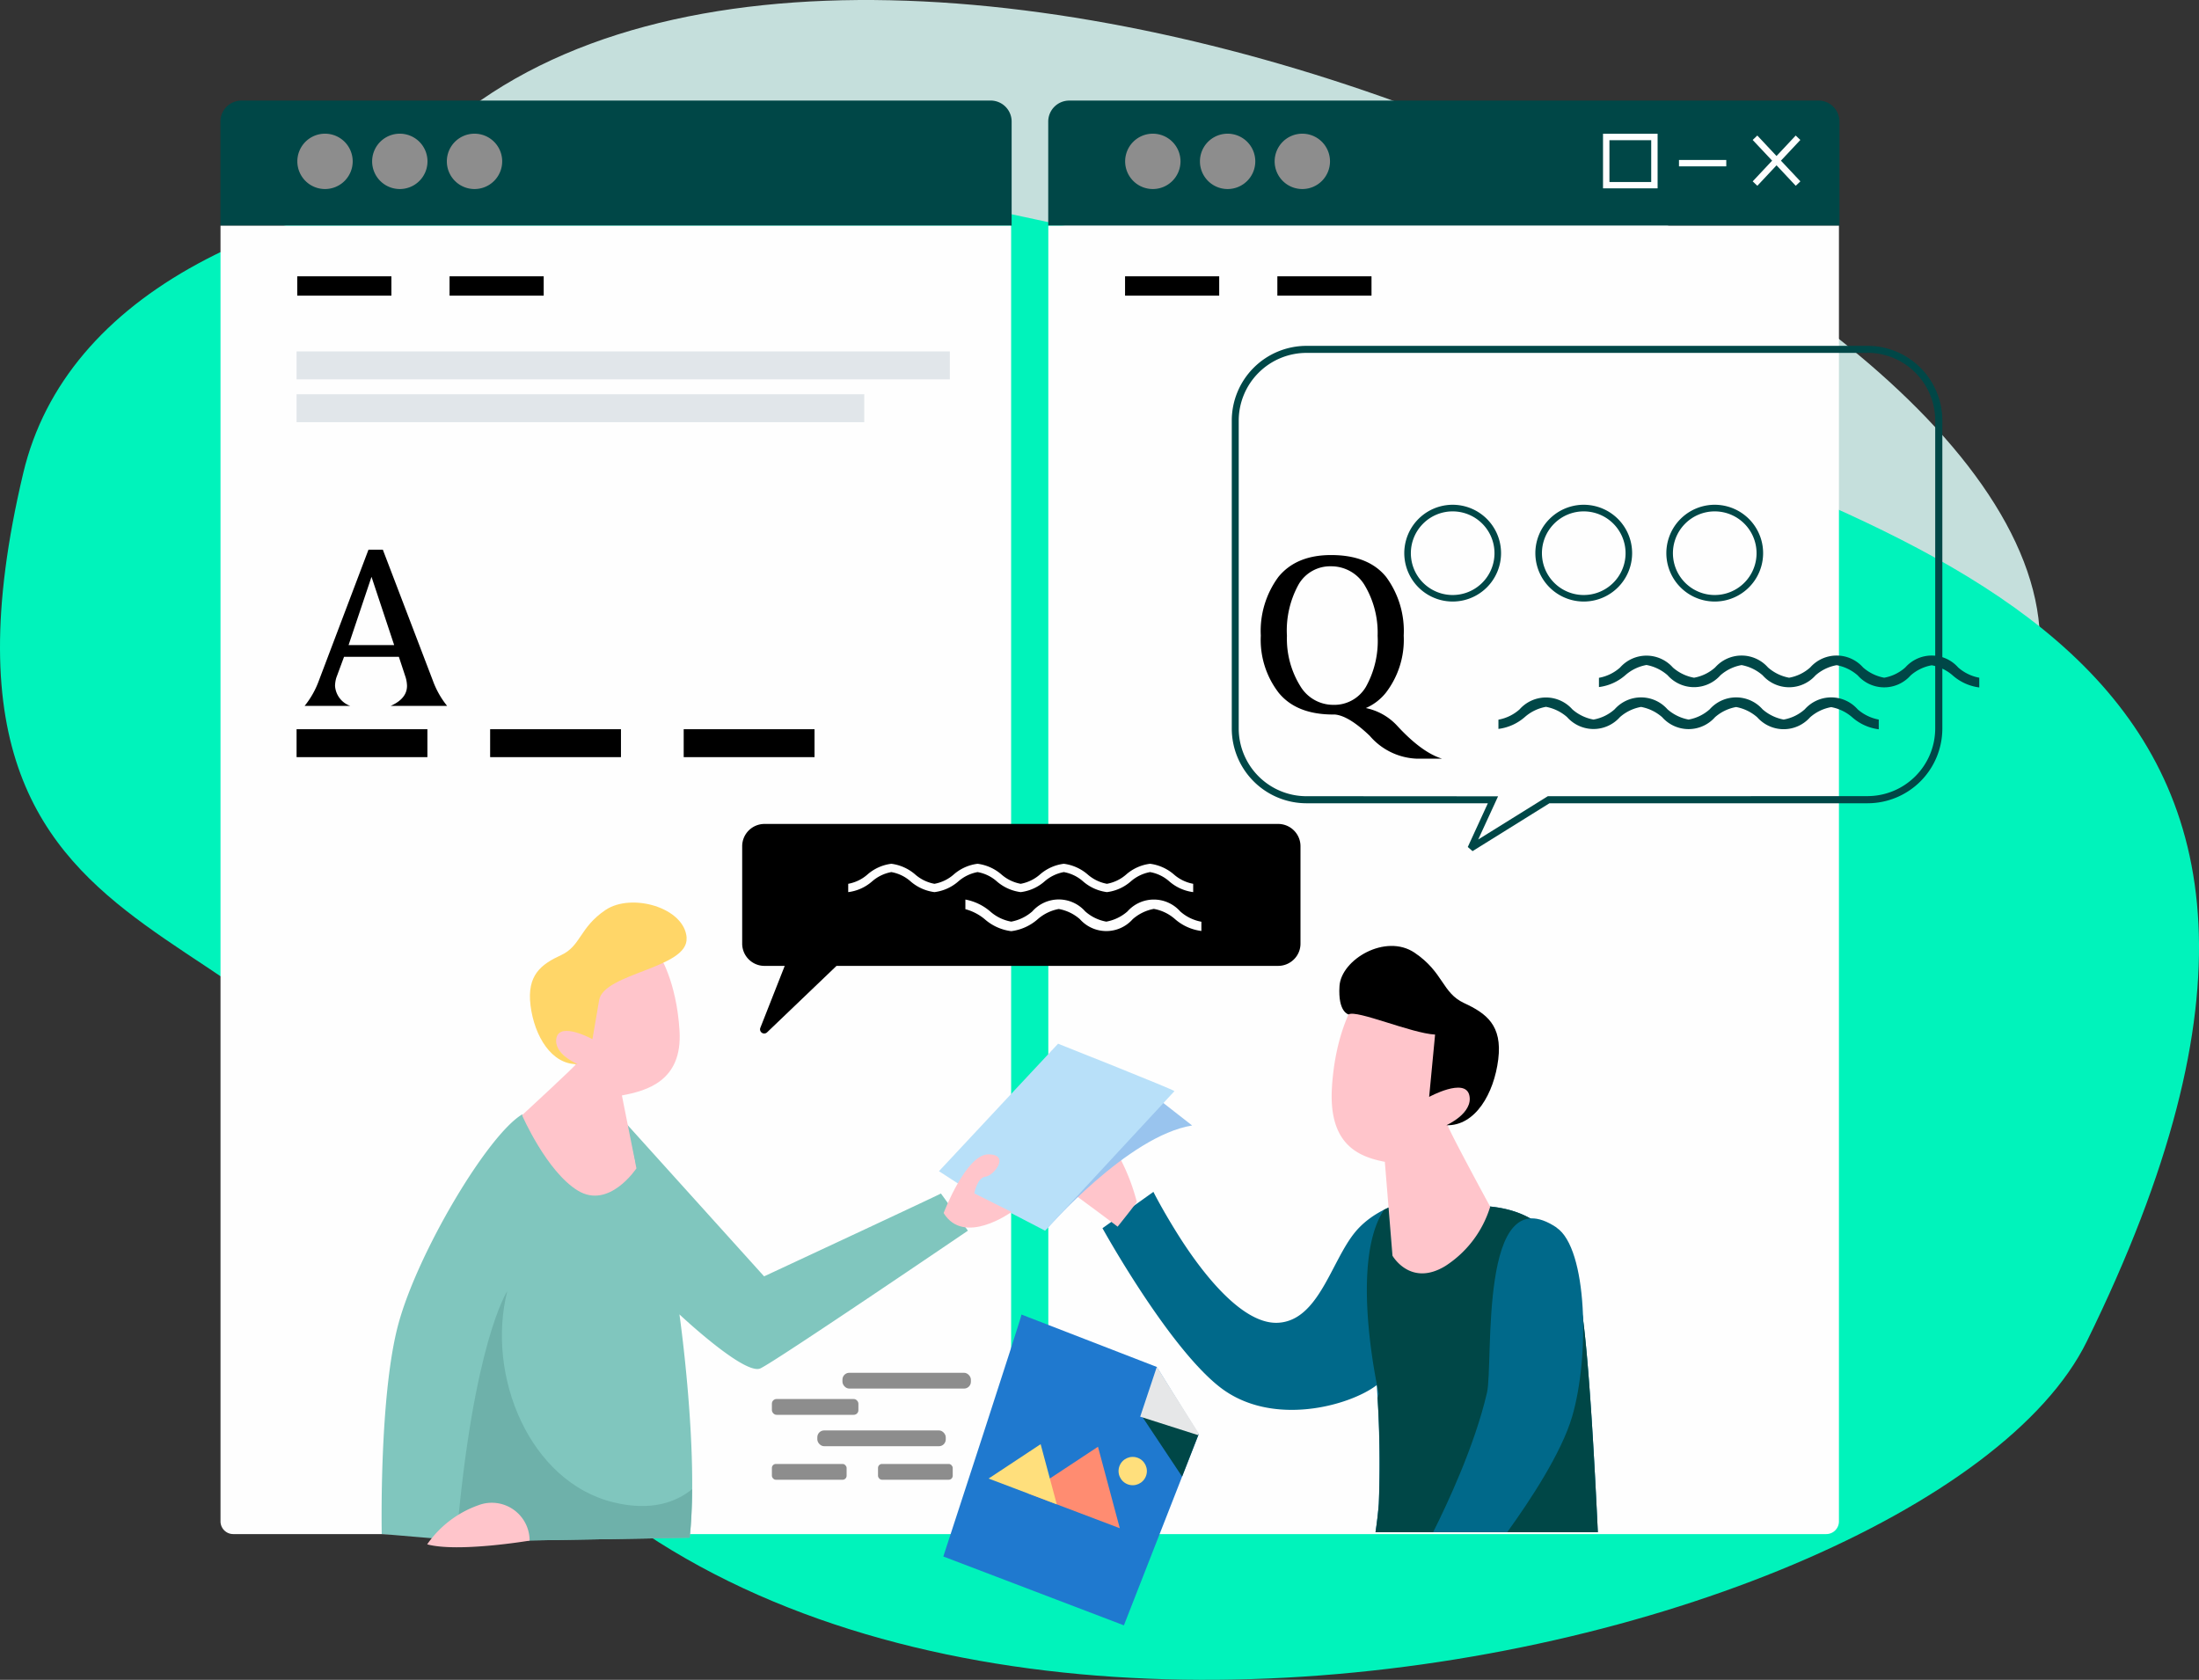 <svg xmlns="http://www.w3.org/2000/svg" width="299.299" height="228.64" viewBox="0 0 299.299 228.64">
  <rect x="0" y="0" width="299.299" height="228.64" fill="#333333" stroke="none"/>
  <g id="Group_10404" data-name="Group 10404" transform="translate(-844 -720.68)">
    <g id="Group_10398" data-name="Group 10398" transform="translate(9036.028 -9543.63)">
      <path id="Path_8961" data-name="Path 8961" d="M242.753,83.549c8.9-53.138-156.88-124.869-216.2-74.778C-98.661,114.482,224.528,192.412,242.753,83.549Z" transform="translate(-8157.464 10272.496)" fill="#c5dfdc" fill-rule="evenodd"/>
      <path id="Path_8962" data-name="Path 8962" d="M50.677,134.6C88.03,231.525,257.766,194.985,280,149.727c46.117-93.9-21.744-107.943-76.755-130.493C110.5-23.32,10.724-17.245-.86,31.521c-17.793,74.9,44.918,54.848,51.547,103.076Z" transform="translate(-8188.002 10297.173)" fill="#00f3bb" fill-rule="evenodd"/>
    </g>
    <g id="Group_10399" data-name="Group 10399" transform="translate(9403.604 -9543.63)">
      <g id="Group_8656" data-name="Group 8656" transform="translate(-1758.478 -5586.786)">
        <g id="Group_8616" data-name="Group 8616" transform="translate(-6658.455 15864.786)">
          <path id="Path_8763" data-name="Path 8763" d="M277.237,368.25H175.244a2.86,2.86,0,0,0-2.854,2.854v14.178H280.08V371.1a2.86,2.86,0,0,0-2.854-2.854Z" transform="translate(-172.39 -368.25)" fill="#004747" fill-rule="evenodd"/>
          <path id="Path_8764" data-name="Path 8764" d="M278.287,561.071H174.122a1.733,1.733,0,0,1-1.722-1.722V382.99H280.009V559.349a1.726,1.726,0,0,1-1.722,1.722Z" transform="translate(-172.388 -365.958)" fill="#fefefe" fill-rule="evenodd"/>
          <path id="Path_8765" data-name="Path 8765" d="M205.565,372.15a3.767,3.767,0,1,0,3.767,3.767,3.767,3.767,0,0,0-3.767-3.767Zm-20.348,0a3.767,3.767,0,1,0,3.767,3.767,3.767,3.767,0,0,0-3.767-3.767Zm10.18,0a3.767,3.767,0,1,0,3.767,3.767,3.767,3.767,0,0,0-3.767-3.767Z" transform="translate(-170.981 -367.644)" fill="#8d8d8d" fill-rule="evenodd"/>
          <g id="Group_8615" data-name="Group 8615" transform="translate(10.457 23.918)">
            <rect id="Rectangle_3422" data-name="Rectangle 3422" width="12.814" height="2.634" transform="translate(20.729)"/>
            <rect id="Rectangle_3423" data-name="Rectangle 3423" width="12.814" height="2.634"/>
          </g>
        </g>
        <g id="Group_8618" data-name="Group 8618" transform="translate(-6771.125 15864.786)">
          <path id="Path_8766" data-name="Path 8766" d="M179.727,368.25H77.734a2.86,2.86,0,0,0-2.854,2.85v14.178H182.57V371.1a2.86,2.86,0,0,0-2.854-2.854Z" transform="translate(-74.88 -368.25)" fill="#004747" fill-rule="evenodd"/>
          <path id="Path_8767" data-name="Path 8767" d="M180.777,561.071H76.612a1.733,1.733,0,0,1-1.722-1.722V382.99H182.5V559.349a1.726,1.726,0,0,1-1.722,1.722Z" transform="translate(-74.878 -365.958)" fill="#fefefe" fill-rule="evenodd"/>
          <path id="Path_8768" data-name="Path 8768" d="M108.055,372.15a3.767,3.767,0,1,0,3.767,3.767,3.767,3.767,0,0,0-3.767-3.767Zm-20.348,0a3.767,3.767,0,1,0,3.767,3.767,3.767,3.767,0,0,0-3.767-3.767Zm10.18,0a3.767,3.767,0,1,0,3.767,3.767,3.767,3.767,0,0,0-3.767-3.767Z" transform="translate(-73.471 -367.644)" fill="#8d8d8d" fill-rule="evenodd"/>
          <g id="Group_8617" data-name="Group 8617" transform="translate(10.457 23.918)">
            <rect id="Rectangle_3424" data-name="Rectangle 3424" width="12.814" height="2.634" transform="translate(20.729)"/>
            <rect id="Rectangle_3425" data-name="Rectangle 3425" width="12.814" height="2.634"/>
          </g>
        </g>
        <path id="Path_8769" data-name="Path 8769" d="M169.993,498.439l3.674,5.061s-26.09,17.736-28.24,18.742-11.023-7.349-11.023-7.349,2.658,18.615,1.4,30.4l-29.892.508-12.028-1.017s-.381-18.869,2.276-28.621,12.156-25.709,16.847-28.494c0,0,3.674,6.459,8.608,8.862a4.582,4.582,0,0,0,6.713-2.4l-1.144-5.188,18.742,20.775S169.866,498.566,169.993,498.439Z" transform="translate(-6843.053 15515.103)" fill="#80c6be" fill-rule="evenodd"/>
        <path id="Path_8770" data-name="Path 8770" d="M134.757,535.447c-.023,2.322-.116,4.576-.335,6.609l-29.892.508-1.86-.162c2.288-26.946,6.933-33.913,6.933-33.913-2.912,11.52,3.039,25.963,14.443,28.748,5.153,1.259,8.55-.023,10.723-1.8Z" transform="translate(-6841.684 15518.339)" fill="#6eb1aa" fill-rule="evenodd"/>
        <path id="Path_8771" data-name="Path 8771" d="M99.24,539.068a14.252,14.252,0,0,1,6.967-5.315,5.144,5.144,0,0,1,6.967,4.818s-9.752,1.641-13.935.508Z" transform="translate(-6842.217 15522.218)" fill="#ffc5cb" fill-rule="evenodd"/>
        <path id="Path_8772" data-name="Path 8772" d="M222.052,497.643s-5.662.7-8.909,4.668-4.945,12.017-10.469,12.306-11.6-8.77-13.715-12.155-3.247-5.662-3.247-5.662l-6.933,4.945s8.909,16.119,15.98,21.63,17.679,2.542,21.353-.277a153.86,153.86,0,0,1,.277,16.119c-.1,1.329-.266,2.657-.451,3.905H246.2c-.37-7.938-1.283-25.79-2.38-31.336-1.41-7.21-4.668-12.306-12.444-13.011s-9.475-.994-9.336-1.132Z" transform="translate(-6829.851 15516.521)" fill="#00698a" fill-rule="evenodd"/>
        <path id="Path_8773" data-name="Path 8773" d="M217.211,497.53a16.98,16.98,0,0,0-4.957,1.6c-4.8,7.233-.7,25.062-.7,25.062s-.058.185-.173.532a135.211,135.211,0,0,1,.173,14.386c-.1,1.329-.266,2.658-.451,3.906H241.36c-.37-7.938-1.283-25.79-2.38-31.336-1.41-7.21-4.668-12.306-12.444-13.011s-9.475-.994-9.336-1.132Z" transform="translate(-6825.009 15516.635)" fill="#004747" fill-rule="evenodd"/>
        <path id="Path_8774" data-name="Path 8774" d="M184.437,499.428a27.848,27.848,0,0,0-2.4-6.147c-1.271-1.907-7.915-5.581-9.117-4.6s-.277,7.349,3.4,10.041,5.512,4.1,5.512,4.1,2.611-3.247,2.611-3.4Z" transform="translate(-6830.84 15515.234)" fill="#ffc5cb" fill-rule="evenodd"/>
        <path id="Path_8775" data-name="Path 8775" d="M221.6,491.191s3.836-2.207,3.131-4.3-5.107-.116-5.107-.116l1.051-8.481s-6.39-1.167-7.43-2.091-4.3-1.745-4.3-1.745-2.669,3.952-3.131,11.612,3.49,9.406,7.2,10.11l1.04,12.779s2.438,4.3,7.2,1.4a14.7,14.7,0,0,0,6.1-8.065s-6.1-11.22-5.754-11.1Z" transform="translate(-6825.654 15513.049)" fill="#ffc5cb" fill-rule="evenodd"/>
        <path id="Path_8776" data-name="Path 8776" d="M207.951,477.155s-1.479-.266-1.248-3.871,6.274-7.2,10.226-4.529,3.721,5.454,6.736,6.852,5.223,3.016,4.645,7.661-3.12,9.082-7.06,8.966c0,0,3.7-1.652,3.12-4.09s-5.465.231-5.465.231l.809-8.481c-3.235-.173-10.677-3.409-11.763-2.75Z" transform="translate(-6825.514 15512.018)" fill-rule="evenodd"/>
        <path id="Path_8777" data-name="Path 8777" d="M234.519,501.179c4.241,2.831,4.529,17.54,2.126,25.732-1.444,4.911-5.673,11.347-8.828,15.714H217.73c1.826-3.628,5.639-11.693,7.326-18.973.924-3.975-1.225-29.615,9.475-22.485Z" transform="translate(-6823.795 15517.007)" fill="#00698a" fill-rule="evenodd"/>
        <path id="Path_8778" data-name="Path 8778" d="M192.782,489.526l-5.188-4.056L167.2,495.731l5.824,7.857s11.023-12.664,19.759-14.062Z" transform="translate(-6831.651 15514.76)" fill="#99c4ee" fill-rule="evenodd"/>
        <path id="Path_8779" data-name="Path 8779" d="M117.7,483.8s-3.432-1.976-2.808-3.848,4.576-.1,4.576-.1l-.936-7.591s5.72-1.04,6.656-1.872,3.848-1.56,3.848-1.56,2.392,3.536,2.808,10.4-4.518,8.169-7.846,8.793l1.976,9.925s-3.709,5.627-7.973,3.027-7.591-10.261-7.591-10.261,7.591-7,7.279-6.9Z" transform="translate(-6840.48 15512.173)" fill="#ffc5cb" fill-rule="evenodd"/>
        <path id="Path_8780" data-name="Path 8780" d="M132.67,467.539c-.266-4.148-7.522-6.193-11.058-3.8s-3.328,4.888-6.032,6.136-4.68,2.7-4.16,6.863,2.877,8.077,6.413,7.973c0,0-3.4-1.421-2.877-3.605s4.888.208,4.888.208l.913-5.315c.636-3.7,12.167-4.321,11.9-8.458Z" transform="translate(-6840.336 15511.223)" fill="#ffd668" fill-rule="evenodd"/>
        <path id="Path_8781" data-name="Path 8781" d="M191.573,485.8l-17.609,19-9.752-5.061L159.52,496.7l16.211-17.355s15.957,6.332,15.83,6.459Z" transform="translate(-6832.846 15513.808)" fill="#b8e0f9" fill-rule="evenodd"/>
        <path id="Path_8782" data-name="Path 8782" d="M160.072,500.364s3.039-7.984,6.078-7.984.763,2.912-.381,3.039-1.525,2.276-1.525,2.276l5.061,2.53s-6.459,4.691-9.244.127Z" transform="translate(-6832.762 15515.835)" fill="#ffc5cb" fill-rule="evenodd"/>
        <path id="Path_8783" data-name="Path 8783" d="M149.166,472.791l-9.44,9.036a.566.566,0,0,1-.913-.624h0l3.316-8.423h-2.762a3.032,3.032,0,0,1-2.138-.89h0a3.032,3.032,0,0,1-.89-2.138V456.487a3.038,3.038,0,0,1,3.027-3.027H209.3a3.032,3.032,0,0,1,2.138.89l.035.035a3.01,3.01,0,0,1,.855,2.1V469.75a2.984,2.984,0,0,1-.89,2.138h0l-.012.012a3.036,3.036,0,0,1-2.126.878H149.177Z" transform="translate(-6836.449 15509.783)" fill-rule="evenodd"/>
        <path id="Path_8784" data-name="Path 8784" d="M162.63,463.677a6.863,6.863,0,0,1,2.646,1.375h0a6.73,6.73,0,0,0,3.594,1.618,6.73,6.73,0,0,0,3.594-1.618,6.007,6.007,0,0,1,2.877-1.4,5.929,5.929,0,0,1,2.877,1.387h0a4.8,4.8,0,0,0,7.187,0h0a6.007,6.007,0,0,1,2.877-1.4,5.928,5.928,0,0,1,2.877,1.387h0a6.73,6.73,0,0,0,3.594,1.618v-1.259a5.9,5.9,0,0,1-2.877-1.4h0a4.8,4.8,0,0,0-7.187,0h0a5.976,5.976,0,0,1-2.877,1.387,5.857,5.857,0,0,1-2.877-1.4h0a4.8,4.8,0,0,0-7.187,0,6.007,6.007,0,0,1-2.877,1.4,5.857,5.857,0,0,1-2.877-1.4h0a7.177,7.177,0,0,0-3.362-1.606v1.259Z" transform="translate(-6832.362 15511.167)" fill="#fefefe" fill-rule="evenodd"/>
        <path id="Path_8785" data-name="Path 8785" d="M148.83,462.009a6.061,6.061,0,0,0,3.258-1.467,5.471,5.471,0,0,1,2.611-1.259,5.32,5.32,0,0,1,2.611,1.259h0a6.148,6.148,0,0,0,3.258,1.467,6.061,6.061,0,0,0,3.258-1.467,5.471,5.471,0,0,1,2.611-1.259,5.32,5.32,0,0,1,2.611,1.259h0a6.148,6.148,0,0,0,3.258,1.467,6.061,6.061,0,0,0,3.258-1.467,5.472,5.472,0,0,1,2.611-1.259,5.32,5.32,0,0,1,2.611,1.259h0a6.148,6.148,0,0,0,3.258,1.467,6.061,6.061,0,0,0,3.258-1.467h0a5.471,5.471,0,0,1,2.611-1.259,5.32,5.32,0,0,1,2.611,1.259h0a6.148,6.148,0,0,0,3.258,1.467v-1.132a5.471,5.471,0,0,1-2.611-1.259h0a6.148,6.148,0,0,0-3.258-1.467,6.061,6.061,0,0,0-3.258,1.467h0a5.423,5.423,0,0,1-2.611,1.259,5.471,5.471,0,0,1-2.611-1.259h0a6.147,6.147,0,0,0-3.258-1.467,6.061,6.061,0,0,0-3.258,1.467,5.471,5.471,0,0,1-2.611,1.259,5.471,5.471,0,0,1-2.611-1.259h0a6.148,6.148,0,0,0-3.258-1.467,6.061,6.061,0,0,0-3.258,1.467,5.424,5.424,0,0,1-2.611,1.259,5.471,5.471,0,0,1-2.611-1.259h0a6.148,6.148,0,0,0-3.258-1.467,6.061,6.061,0,0,0-3.258,1.467,5.424,5.424,0,0,1-2.611,1.259Z" transform="translate(-6834.507 15510.513)" fill="#fefefe" fill-rule="evenodd"/>
        <path id="Path_8786" data-name="Path 8786" d="M277.185,442.893a6.731,6.731,0,0,1-3.593-1.618,6.007,6.007,0,0,0-2.877-1.4,5.928,5.928,0,0,0-2.877,1.387h0a4.8,4.8,0,0,1-7.187,0,6.007,6.007,0,0,0-2.877-1.4,5.928,5.928,0,0,0-2.877,1.387h0a4.8,4.8,0,0,1-7.187,0,6.007,6.007,0,0,0-2.877-1.4,5.928,5.928,0,0,0-2.877,1.387h0a4.8,4.8,0,0,1-7.187,0h0a6.007,6.007,0,0,0-2.877-1.4,5.929,5.929,0,0,0-2.877,1.387h0a6.73,6.73,0,0,1-3.594,1.618v-1.259a5.9,5.9,0,0,0,2.877-1.4h0a4.8,4.8,0,0,1,7.187,0h0a5.976,5.976,0,0,0,2.877,1.387,5.857,5.857,0,0,0,2.877-1.4h0a4.8,4.8,0,0,1,7.187,0,6.007,6.007,0,0,0,2.877,1.4,5.857,5.857,0,0,0,2.877-1.4h0a4.8,4.8,0,0,1,7.187,0,6.007,6.007,0,0,0,2.877,1.4,5.857,5.857,0,0,0,2.877-1.4h0a4.8,4.8,0,0,1,7.187,0,6.006,6.006,0,0,0,2.877,1.4v1.259Z" transform="translate(-6822.6 15507.467)" fill="#004747" fill-rule="evenodd"/>
        <path id="Path_8787" data-name="Path 8787" d="M289.025,437.963a6.73,6.73,0,0,1-3.593-1.618,6.007,6.007,0,0,0-2.877-1.4,5.929,5.929,0,0,0-2.877,1.387h0a4.8,4.8,0,0,1-7.187,0,6.008,6.008,0,0,0-2.877-1.4,5.928,5.928,0,0,0-2.877,1.387h0a4.8,4.8,0,0,1-7.187,0,6.007,6.007,0,0,0-2.877-1.4,5.929,5.929,0,0,0-2.877,1.387h0a4.8,4.8,0,0,1-7.187,0h0a6.008,6.008,0,0,0-2.877-1.4,5.928,5.928,0,0,0-2.877,1.387h0a6.73,6.73,0,0,1-3.594,1.618v-1.259a5.9,5.9,0,0,0,2.877-1.4h0a4.8,4.8,0,0,1,7.187,0h0a5.975,5.975,0,0,0,2.877,1.387,5.857,5.857,0,0,0,2.877-1.4h0a4.8,4.8,0,0,1,7.187,0,6.007,6.007,0,0,0,2.877,1.4,5.857,5.857,0,0,0,2.877-1.4h0a4.8,4.8,0,0,1,7.187,0,6.007,6.007,0,0,0,2.877,1.4,5.857,5.857,0,0,0,2.877-1.4h0a4.8,4.8,0,0,1,7.187,0,6.007,6.007,0,0,0,2.877,1.4V437.9Z" transform="translate(-6820.759 15506.701)" fill="#004747" fill-rule="evenodd"/>
        <path id="Path_8788" data-name="Path 8788" d="M244.3,373.038h-5.685v5.685H244.3ZM258.111,373l2.646,2.819-2.646,2.819.636.6,2.611-2.785,2.611,2.785.635-.6-2.646-2.819L264.6,373l-.635-.6-2.611,2.785-2.611-2.785-.635.6Zm-3.594,3.594h-6.436v-.867h6.436Zm-16.338-4.437h6.991v7.43h-7.43v-7.43Z" transform="translate(-6820.685 15497.144)" fill="#fefefe"/>
        <rect id="Rectangle_3426" data-name="Rectangle 3426" width="88.913" height="3.801" transform="translate(-6760.76 15898.93)" fill="#e1e6ea"/>
        <rect id="Rectangle_3427" data-name="Rectangle 3427" width="77.266" height="3.801" transform="translate(-6760.76 15904.754)" fill="#e1e6ea"/>
        <g id="Group_8619" data-name="Group 8619" transform="translate(-6672.736 16030.019)">
          <path id="Path_8789" data-name="Path 8789" d="M170.672,511.25l18.407,7.129,5.7,9.186-10.168,25.987-24.577-9.371S170.8,511.25,170.672,511.25Z" transform="translate(-160.03 -511.25)" fill="#1f79cf" fill-rule="evenodd"/>
          <path id="Path_8790" data-name="Path 8790" d="M183.31,523.05l7.846,2.681-2.242,5.743Z" transform="translate(-156.411 -509.416)" fill="#004747" fill-rule="evenodd"/>
          <path id="Path_8791" data-name="Path 8791" d="M185.485,517.41l5.72,9.07-.081.231-7.9-2.519Z" transform="translate(-156.425 -510.292)" fill="#e6e7e8" fill-rule="evenodd"/>
        </g>
        <rect id="Rectangle_3428" data-name="Rectangle 3428" width="17.482" height="2.149" rx="0.93" transform="translate(-6686.463 16037.945)" fill="#8d8d8d"/>
        <rect id="Rectangle_3429" data-name="Rectangle 3429" width="11.774" height="2.149" rx="0.63" transform="translate(-6696.065 16041.516)" fill="#8d8d8d"/>
        <rect id="Rectangle_3430" data-name="Rectangle 3430" width="17.482" height="2.149" rx="0.93" transform="translate(-6689.883 16045.791)" fill="#8d8d8d"/>
        <rect id="Rectangle_3431" data-name="Rectangle 3431" width="10.168" height="2.149" rx="0.54" transform="translate(-6681.622 16050.354)" fill="#8d8d8d"/>
        <rect id="Rectangle_3432" data-name="Rectangle 3432" width="10.168" height="2.149" rx="0.54" transform="translate(-6696.065 16050.354)" fill="#8d8d8d"/>
        <g id="Group_8621" data-name="Group 8621" transform="translate(-6666.566 16047.662)">
          <g id="Group_8620" data-name="Group 8620">
            <path id="Path_8792" data-name="Path 8792" d="M182.51,537.913l-2.97-11.092-9.59,6.332Z" transform="translate(-164.658 -526.473)" fill="#ff8c71" fill-rule="evenodd"/>
            <path id="Path_8793" data-name="Path 8793" d="M174.648,534.712l-2.2-8.192-7.083,4.68Z" transform="translate(-165.37 -526.52)" fill="#ffdf7c" fill-rule="evenodd"/>
          </g>
          <circle id="Ellipse_436" data-name="Ellipse 436" cx="1.928" cy="1.928" r="1.928" transform="matrix(0.935, 0.354, -0.354, 0.935, 18.491, 1.175)" fill="#ffdf7c"/>
        </g>
        <g id="Group_8622" data-name="Group 8622" transform="translate(-6633.473 15898.168)">
          <path id="Path_8794" data-name="Path 8794" d="M280.555,398.1h-76.4a9.232,9.232,0,0,0-9.2,9.2v41.94a9.232,9.232,0,0,0,9.2,9.2c8.689,0,17.448.012,26.1.012h0l-.428.936-2.276,4.945,9.475-5.893q21.752,0,43.527-.012a9.232,9.232,0,0,0,9.2-9.2V407.285a9.232,9.232,0,0,0-9.2-9.2Zm-56.479,21.573a5.667,5.667,0,0,0-4.021,1.664h0a5.691,5.691,0,1,0,4.021-1.664Zm-4.657,1.028h0a6.585,6.585,0,0,1,9.313,9.313h0a6.585,6.585,0,0,1-9.313-9.313Zm40.326-1.028a5.667,5.667,0,0,0-4.021,1.664h0a5.691,5.691,0,1,0,4.021-1.664Zm-4.657,1.028h0a6.585,6.585,0,1,1,9.313,9.313h0a6.585,6.585,0,0,1-9.313-9.313Zm-13.172-1.028a5.667,5.667,0,0,0-4.021,1.664h0a5.691,5.691,0,1,0,4.021-1.664Zm-4.657,1.028h0a6.585,6.585,0,0,1,9.313,9.313h0a6.585,6.585,0,0,1-9.313-9.313Zm-8.412,38.7h-24.68A10.178,10.178,0,0,1,194.01,449.24V407.3a10.178,10.178,0,0,1,10.157-10.157h76.4A10.178,10.178,0,0,1,290.723,407.3v41.94a10.178,10.178,0,0,1-10.157,10.16H237.248l-10.469,6.517-.647-.566,2.727-5.939Zm1.433-.959-.012.012ZM230.268,458.454Z" transform="translate(-194.01 -397.14)" fill="#004747" fill-rule="evenodd"/>
        </g>
        <rect id="Rectangle_3433" data-name="Rectangle 3433" width="17.806" height="3.801" transform="translate(-6760.76 15950.349)"/>
        <rect id="Rectangle_3434" data-name="Rectangle 3434" width="17.806" height="3.801" transform="translate(-6734.415 15950.349)"/>
        <rect id="Rectangle_3435" data-name="Rectangle 3435" width="17.806" height="3.801" transform="translate(-6708.07 15950.349)"/>
        <path id="Path_8799" data-name="Path 8799" d="M207.286,442.172a4.992,4.992,0,0,0,4.449-2.45,12.817,12.817,0,0,0,1.595-6.944,12.627,12.627,0,0,0-1.8-6.944,5.291,5.291,0,0,0-4.53-2.519,4.95,4.95,0,0,0-4.414,2.45,12.97,12.97,0,0,0-1.6,7.014,12.248,12.248,0,0,0,1.826,6.852A5.211,5.211,0,0,0,207.286,442.172Zm0,1.317c-3.328,0-5.812-.982-7.43-2.97a11.783,11.783,0,0,1-2.426-7.765,12.377,12.377,0,0,1,2.4-8c1.618-1.976,4-2.97,7.164-2.97,3.374,0,5.87.982,7.487,2.97a12.4,12.4,0,0,1,2.4,8,11.825,11.825,0,0,1-2.426,7.765,7.143,7.143,0,0,1-2.727,2.091,8,8,0,0,1,4.194,2.334c2.242,2.45,4.3,3.975,6.17,4.553h-3.478a8.876,8.876,0,0,1-6.355-3.108q-2.842-2.721-4.737-2.9h-.243Z" transform="translate(-6826.952 15504.86)" fill-rule="evenodd"/>
        <path id="Path_8800" data-name="Path 8800" d="M90.785,434.137h6.2l-3.085-9.29-3.12,9.29Zm-.624,1.6-1.051,2.842a4.273,4.273,0,0,0-.173,1.109A3.11,3.11,0,0,0,91,442.411H84.8a11.978,11.978,0,0,0,1.918-3.385l6.771-17.875h1.953l6.829,17.875a11.978,11.978,0,0,0,1.918,3.385H96.516c1.479-.659,2.218-1.571,2.218-2.727a4.5,4.5,0,0,0-.173-1.109l-.936-2.842Z" transform="translate(-6844.462 15504.761)" fill-rule="evenodd"/>
      </g>
    </g>
  </g>
</svg>
